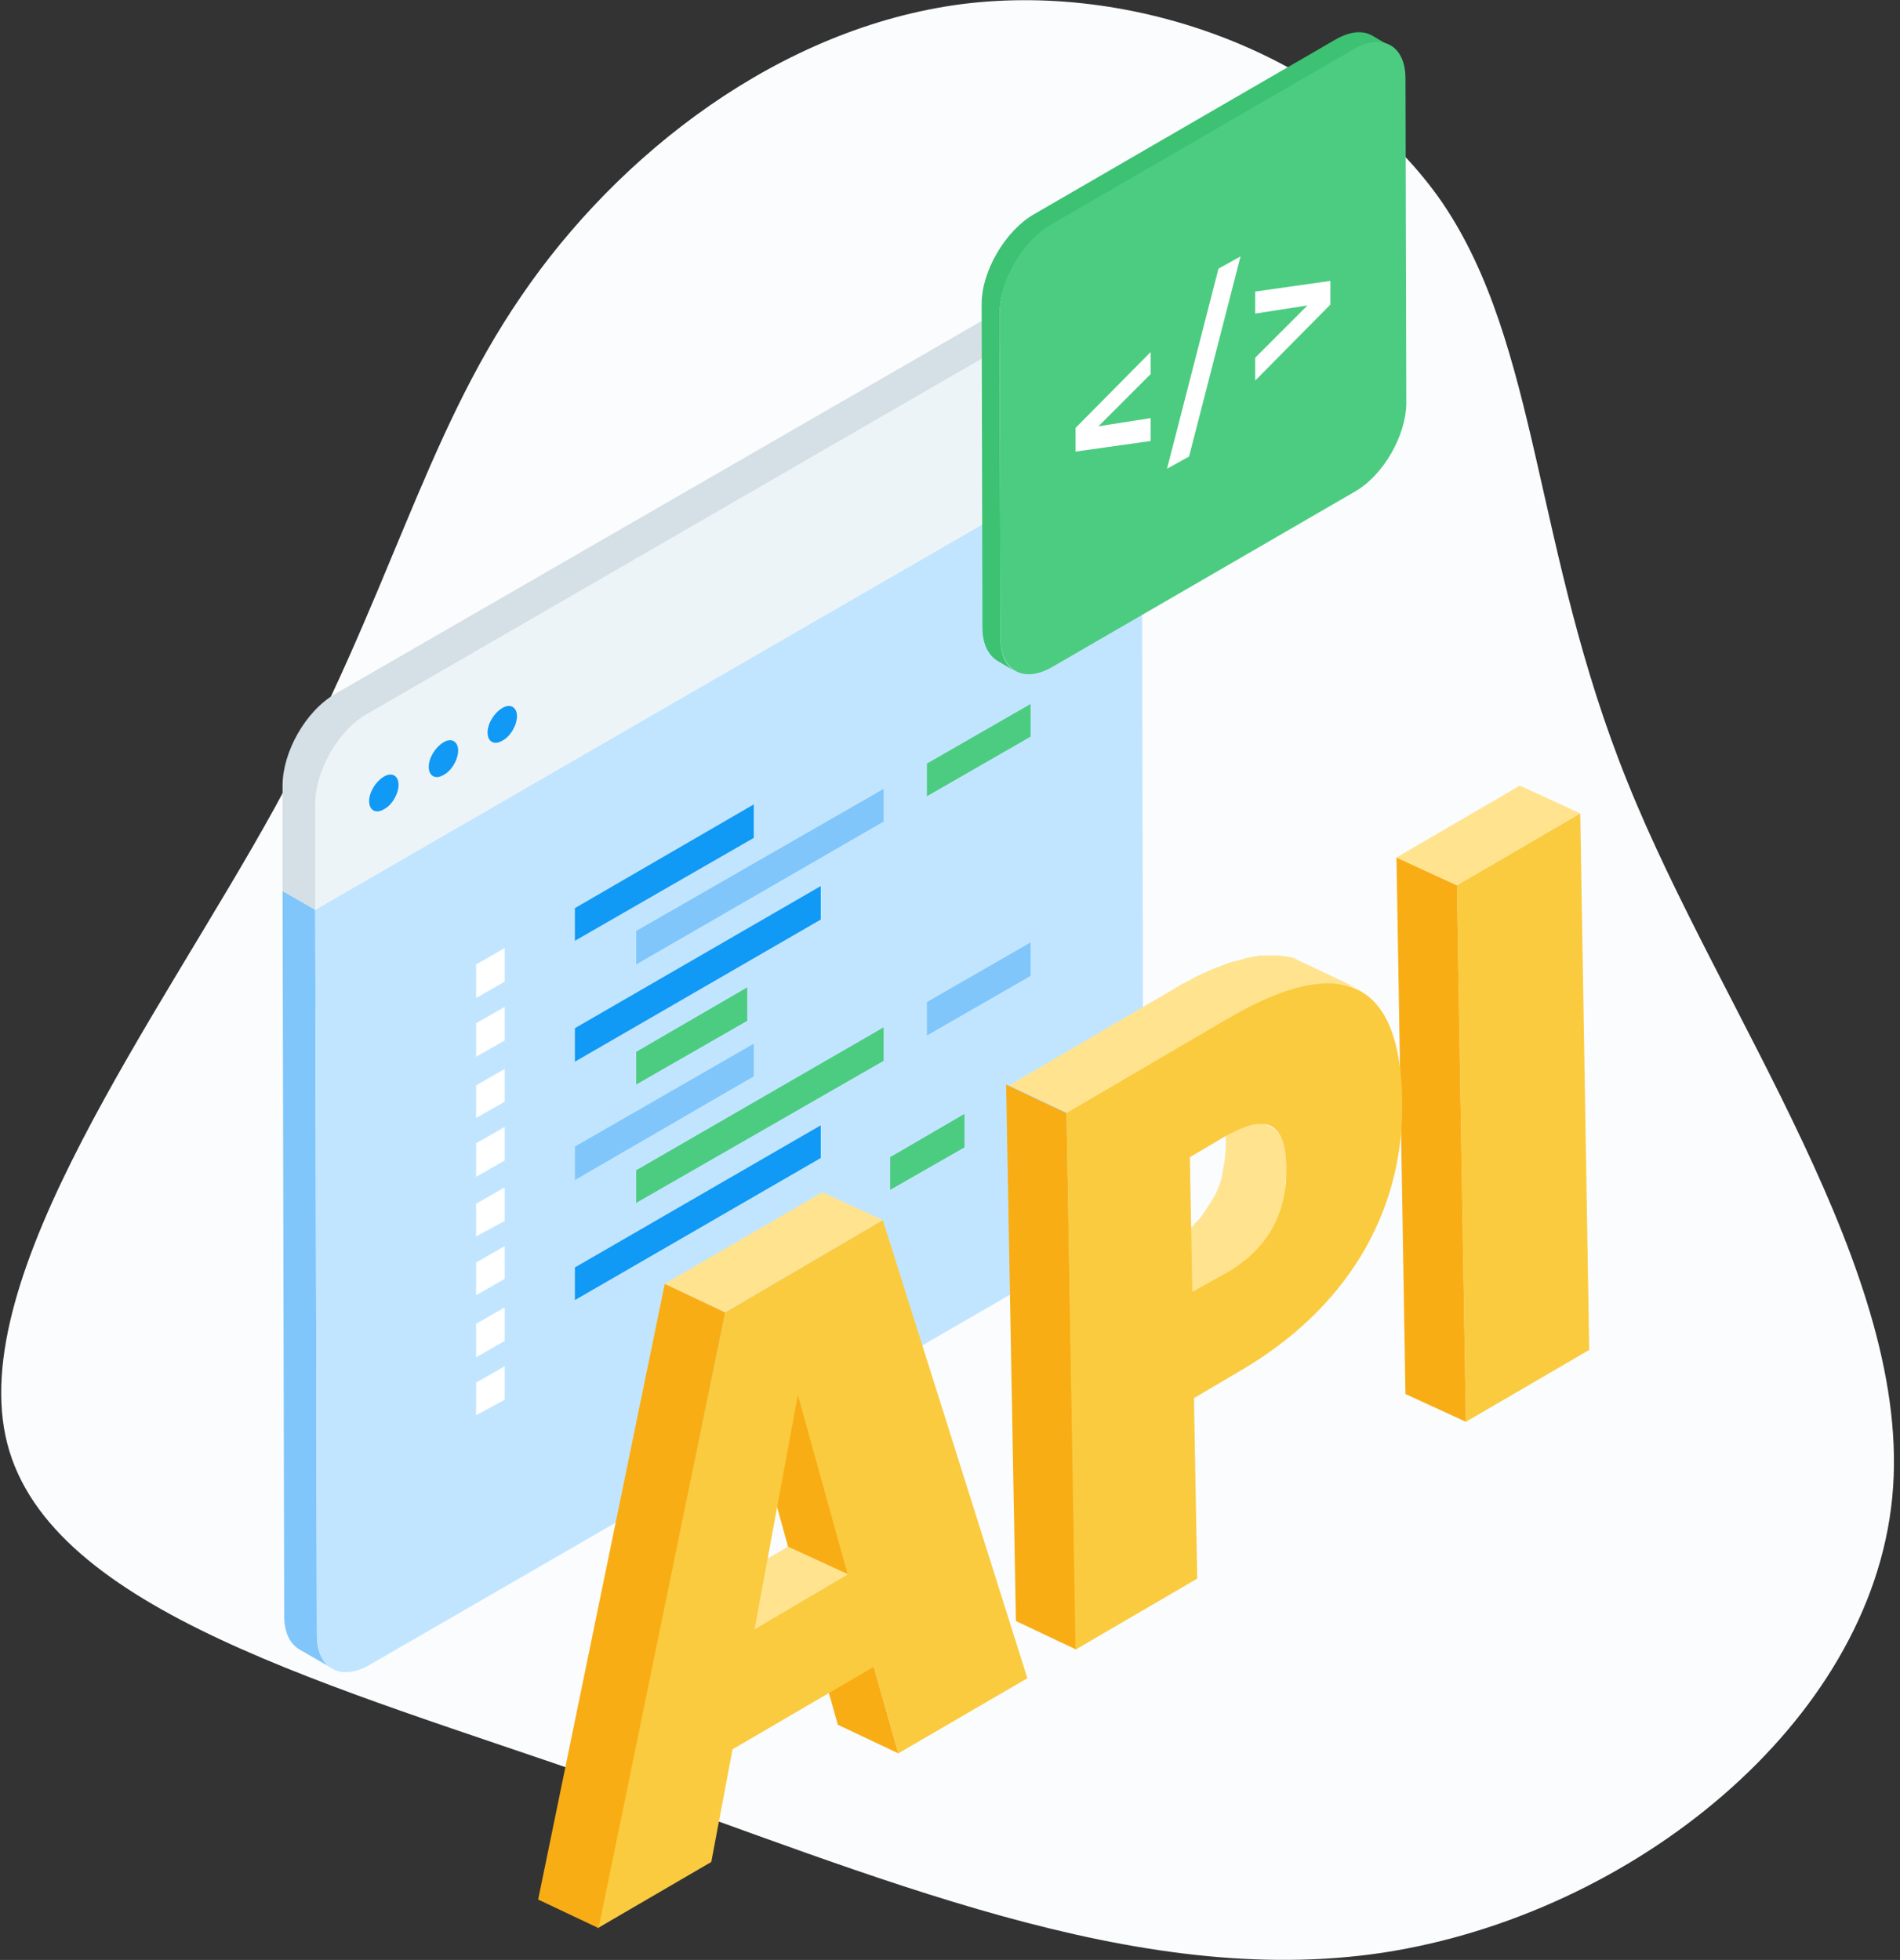 <?xml version="1.0" encoding="UTF-8"?>
<svg width="95px" height="98px" viewBox="0 0 95 98" version="1.1" xmlns="http://www.w3.org/2000/svg" xmlns:xlink="http://www.w3.org/1999/xlink">
    <rect x="0" y="0" width="95" height="98" fill="#333333" stroke="none"/>
    <!-- Generator: Sketch 63.1 (92452) - https://sketch.com -->
    <title>icon 03</title>
    <desc>Created with Sketch.</desc>
    <g id="Page-1" stroke="none" stroke-width="1" fill="none" fill-rule="evenodd">
        <g id="Integrations" transform="translate(-1053, -534)" fill-rule="nonzero">
            <g id="Header">
                <g id="Group-25-Copy-3" transform="translate(925, 504)">
                    <g id="Group-36">
                        <g id="Group-8">
                            <g id="icon-03" transform="translate(128, 30)">
                                <g id="Layer_2_1_" fill="#FAFCFD">
                                    <g id="Group">
                                        <path d="M72.112,10.127 C76.971,17.273 76.685,27.522 81.381,39.118 C86.036,50.715 95.713,63.659 94.611,74.888 C93.508,86.158 81.626,95.713 69.172,97.632 C56.758,99.511 43.733,93.753 30.176,89.017 C16.619,84.28 2.532,80.564 0.367,72.193 C-1.797,63.822 8.003,50.797 13.761,40.343 C19.477,29.89 21.152,21.968 26.052,14.822 C30.911,7.677 38.996,1.388 48.102,0.204 C57.167,-0.939 67.212,3.022 72.112,10.127 Z" id="Path"></path>
                                    </g>
                                </g>
                                <g id="Group" transform="translate(13.883, 1.225)">
                                    <g transform="translate(0, 12.25)" id="Path">
                                        <path d="M1.878,32.013 L1.96,68.273 C1.96,69.09 2.246,69.703 2.736,69.948 L1.103,69.008 C0.613,68.722 0.327,68.151 0.327,67.334 L0.245,31.074 L1.878,32.013 Z" fill="#80C6FB"></path>
                                        <path d="M1.878,32.013 L1.96,68.273 C1.96,69.948 3.144,70.601 4.573,69.784 L40.67,48.918 C42.099,48.061 43.283,46.06 43.283,44.386 L43.202,8.126 L1.878,32.013 Z" fill="#C2E5FF"></path>
                                        <path d="M4.492,22.213 C3.022,23.03 1.878,25.072 1.878,26.746 L1.878,32.013 L43.242,8.126 L43.242,2.858 C43.242,1.184 42.058,0.531 40.588,1.347 L4.492,22.213 Z" fill="#EDF4F8"></path>
                                        <path d="M2.858,21.233 L38.955,0.408 C39.69,-1.38777878e-17 40.343,-0.041 40.833,0.245 L42.467,1.184 C41.977,0.898 41.323,0.939 40.588,1.347 L4.492,22.213 C3.022,23.03 1.878,25.072 1.878,26.746 L1.878,32.013 L0.245,31.074 L0.245,25.807 C0.245,24.133 1.388,22.091 2.858,21.233 Z" fill="#D5DFE6"></path>
                                        <g transform="translate(4.492, 21.642)" fill="#1099F5">
                                            <path d="M7.473,0.694 C7.473,0.245 7.146,0.041 6.737,0.286 C6.329,0.531 6.003,1.062 6.003,1.511 C6.003,1.96 6.329,2.164 6.737,1.919 C7.146,1.715 7.473,1.143 7.473,0.694 Z"></path>
                                            <path d="M4.532,2.409 C4.532,1.96 4.206,1.756 3.797,2.001 C3.389,2.246 3.062,2.777 3.062,3.226 C3.062,3.675 3.389,3.879 3.797,3.634 C4.206,3.43 4.532,2.858 4.532,2.409 Z"></path>
                                            <path d="M1.552,4.124 C1.552,3.675 1.225,3.471 0.817,3.716 C0.408,3.961 0.082,4.492 0.082,4.941 C0.082,5.39 0.408,5.594 0.817,5.349 C1.225,5.145 1.552,4.573 1.552,4.124 Z"></path>
                                        </g>
                                        <g transform="translate(9.8, 21.642)">
                                            <polygon fill="#1099F5" points="14.006 6.778 5.063 11.923 5.063 10.29 14.006 5.104"></polygon>
                                            <polygon fill="#80C6FB" points="20.498 5.962 8.126 13.107 8.126 11.433 20.498 4.328"></polygon>
                                            <polygon fill="#4CCC80" points="27.848 1.715 22.663 4.696 22.663 3.062 27.848 0.082"></polygon>
                                            <polygon fill="#FFFFFF" points="1.552 13.965 0.122 14.782 0.122 13.107 1.552 12.291"></polygon>
                                            <polygon fill="#FFFFFF" points="1.552 16.905 0.122 17.722 0.122 16.047 1.552 15.231"></polygon>
                                            <polygon fill="#1099F5" points="17.354 10.862 5.063 17.967 5.063 16.293 17.354 9.188"></polygon>
                                            <polygon fill="#4CCC80" points="13.679 15.925 8.126 19.11 8.126 17.477 13.679 14.251"></polygon>
                                            <polygon fill="#FFFFFF" points="1.552 19.968 0.122 20.784 0.122 19.151 1.552 18.334"></polygon>
                                            <polygon fill="#FFFFFF" points="1.552 22.907 0.122 23.724 0.122 22.05 1.552 21.233"></polygon>
                                        </g>
                                        <g transform="translate(9.8, 33.483)">
                                            <polygon fill="#80C6FB" points="14.006 6.86 5.063 12.046 5.063 10.372 14.006 5.227"></polygon>
                                            <polygon fill="#4CCC80" points="20.498 6.084 8.126 13.189 8.126 11.556 20.498 4.41"></polygon>
                                            <polygon fill="#80C6FB" points="27.848 1.837 22.663 4.818 22.663 3.144 27.848 0.163"></polygon>
                                            <polygon fill="#FFFFFF" points="1.552 14.088 0.122 14.863 0.122 13.23 1.552 12.413"></polygon>
                                            <polygon fill="#FFFFFF" points="1.552 16.987 0.122 17.803 0.122 16.17 1.552 15.353"></polygon>
                                            <polygon fill="#1099F5" points="17.354 10.943 5.063 18.048 5.063 16.415 17.354 9.31"></polygon>
                                            <polygon fill="#4CCC80" points="24.541 10.412 20.825 12.536 20.825 10.902 24.541 8.738"></polygon>
                                            <polygon fill="#FFFFFF" points="1.552 20.09 0.122 20.907 0.122 19.233 1.552 18.416"></polygon>
                                            <polygon fill="#FFFFFF" points="1.552 23.03 0.122 23.806 0.122 22.172 1.552 21.356"></polygon>
                                        </g>
                                    </g>
                                    <g transform="translate(35.117, 0)" id="Path">
                                        <g>
                                            <path d="M2.654,9.514 L17.803,0.735 C18.538,0.327 19.151,0.286 19.641,0.572 L20.539,1.103 C20.09,0.817 19.437,0.858 18.702,1.266 L3.553,10.045 C2.123,10.862 0.98,12.863 0.98,14.496 L1.021,30.707 C1.021,31.523 1.307,32.095 1.756,32.34 L0.858,31.809 C0.408,31.523 0.122,30.952 0.122,30.176 L0.082,13.965 C0.082,12.332 1.266,10.331 2.654,9.514 Z" fill="#3CC272"></path>
                                            <path d="M3.553,10.004 C2.123,10.821 0.98,12.822 0.98,14.455 L1.021,30.666 C1.021,32.299 2.164,32.953 3.593,32.136 L18.742,23.357 C20.172,22.54 21.315,20.539 21.315,18.906 L21.274,2.695 C21.274,1.062 20.131,0.408 18.702,1.225 L3.553,10.004 Z" fill="#4CCC80"></path>
                                        </g>
                                        <g transform="translate(4.492, 11.433)" fill="#FFFFFF">
                                            <polygon points="4.043 6.043 1.429 8.657 4.043 8.248 4.043 9.392 0.286 9.922 0.286 8.738 4.043 4.941"></polygon>
                                            <polygon points="7.432 0.776 8.534 0.163 5.962 10.168 4.859 10.78"></polygon>
                                            <polygon points="13.026 1.388 13.026 2.572 9.269 6.37 9.269 5.227 11.883 2.613 9.269 3.022 9.269 1.919"></polygon>
                                        </g>
                                    </g>
                                    <g transform="translate(12.658, 37.975)">
                                        <g transform="translate(43.283, 0)" id="Path">
                                            <polygon fill="#FACB3E" points="9.188 1.47 9.637 28.297 3.471 31.891 3.022 5.063"></polygon>
                                            <polygon fill="#F9AD15" points="3.471 31.891 0.449 30.503 0 3.675 3.022 5.063"></polygon>
                                            <polygon fill="#FFE38F" points="3.022 5.063 0 3.675 6.166 0.082 9.188 1.47"></polygon>
                                        </g>
                                        <g transform="translate(23.683, 8.575)">
                                            <path d="M14.088,10.576 C14.088,9.432 13.802,8.779 13.312,8.575 L10.29,7.146 C10.78,7.391 11.066,8.044 11.066,9.147 L11.066,9.31 C11.066,9.555 11.066,9.8 11.025,10.004 C11.025,10.045 11.025,10.127 11.025,10.168 C10.984,10.412 10.943,10.617 10.902,10.862 L10.902,10.902 C10.862,11.148 10.78,11.393 10.698,11.597 L10.698,11.597 C10.617,11.842 10.494,12.046 10.372,12.25 L10.372,12.25 C10.249,12.454 10.127,12.617 10.004,12.822 C9.963,12.863 9.922,12.903 9.922,12.944 C9.8,13.107 9.678,13.271 9.514,13.393 C9.514,13.393 9.473,13.434 9.473,13.475 C9.31,13.638 9.147,13.802 8.943,13.924 C8.902,13.965 8.861,14.006 8.82,14.006 C8.616,14.128 8.412,14.292 8.207,14.414 L6.452,15.435 L9.473,16.864 L11.229,15.843 C11.433,15.721 11.637,15.557 11.842,15.435 C11.883,15.394 11.923,15.353 11.964,15.353 C12.168,15.19 12.332,15.068 12.495,14.904 C12.536,14.904 12.536,14.863 12.536,14.822 C12.617,14.741 12.699,14.659 12.781,14.537 C12.822,14.496 12.863,14.414 12.944,14.332 C12.985,14.292 13.026,14.251 13.026,14.21 C13.067,14.169 13.067,14.169 13.107,14.128 C13.189,14.047 13.23,13.965 13.312,13.842 C13.352,13.761 13.393,13.679 13.434,13.638 L13.434,13.638 L13.434,13.638 C13.475,13.557 13.516,13.516 13.557,13.434 C13.598,13.352 13.638,13.312 13.638,13.23 C13.679,13.148 13.72,13.107 13.72,13.026 C13.72,13.026 13.72,13.026 13.72,12.985 L13.72,12.985 C13.761,12.944 13.761,12.863 13.802,12.822 C13.842,12.74 13.842,12.658 13.883,12.577 C13.924,12.495 13.924,12.413 13.965,12.332 L13.965,12.291 L13.965,12.25 C13.965,12.168 14.006,12.127 14.006,12.046 C14.047,11.923 14.047,11.801 14.047,11.678 C14.047,11.637 14.047,11.597 14.047,11.556 C14.047,11.515 14.047,11.433 14.047,11.393 C14.047,11.311 14.047,11.229 14.088,11.148 C14.088,10.984 14.088,10.862 14.088,10.698 L14.088,10.576 Z" id="Path" fill="#FFE38F"></path>
                                            <path d="M12.822,2.328 C13.107,2.205 13.352,2.083 13.598,2.001 C13.638,2.001 13.679,1.96 13.72,1.96 C13.965,1.878 14.21,1.797 14.455,1.715 C14.496,1.715 14.537,1.674 14.618,1.674 C14.782,1.633 14.945,1.593 15.068,1.552 C15.19,1.511 15.312,1.511 15.476,1.47 C15.598,1.47 15.721,1.429 15.843,1.429 C15.925,1.429 16.007,1.429 16.088,1.429 C16.211,1.429 16.333,1.429 16.497,1.429 C16.538,1.429 16.619,1.429 16.66,1.429 C16.823,1.429 17.027,1.47 17.191,1.511 L17.232,1.511 C17.395,1.552 17.558,1.593 17.722,1.674 L14.7,0.245 C14.659,0.204 14.578,0.204 14.537,0.163 C14.455,0.122 14.332,0.082 14.251,0.082 L14.21,0.082 L14.21,0.082 C14.088,0.041 13.924,0.041 13.802,1.16055314e-14 C13.761,1.16055314e-14 13.761,1.16055314e-14 13.72,1.16055314e-14 C13.679,1.16055314e-14 13.598,1.16055314e-14 13.557,1.16055314e-14 C13.475,1.16055314e-14 13.393,1.16055314e-14 13.352,1.16055314e-14 C13.312,1.16055314e-14 13.23,1.16055314e-14 13.189,1.16055314e-14 C13.107,1.16055314e-14 13.026,1.16055314e-14 12.944,1.16055314e-14 C12.903,1.16055314e-14 12.822,1.16055314e-14 12.781,1.16055314e-14 C12.699,1.16055314e-14 12.658,0.041 12.577,0.041 C12.454,0.041 12.332,0.082 12.168,0.122 C12.127,0.122 12.046,0.122 12.005,0.163 C11.923,0.204 11.801,0.204 11.678,0.245 C11.637,0.245 11.597,0.286 11.515,0.286 C11.311,0.327 11.107,0.408 10.902,0.49 C10.862,0.49 10.862,0.531 10.821,0.531 C10.78,0.531 10.739,0.572 10.698,0.572 C10.453,0.653 10.208,0.776 9.922,0.898 C9.882,0.898 9.882,0.939 9.841,0.939 C9.555,1.062 9.269,1.225 8.983,1.388 C8.983,1.388 8.983,1.388 8.943,1.388 C8.738,1.511 8.534,1.633 8.33,1.756 L0.245,6.492 L3.267,7.922 L11.352,3.185 C11.556,3.062 11.801,2.94 12.005,2.817 C12.291,2.654 12.577,2.532 12.822,2.328 C12.781,2.328 12.781,2.328 12.822,2.328 Z" id="Path" fill="#FFE38F"></path>
                                            <polygon id="Path" fill="#F9AD15" points="3.593 34.708 0.572 33.279 0.082 6.452 3.103 7.881"></polygon>
                                            <path d="M19.886,7.309 C19.968,12.944 17.027,17.722 11.76,20.784 L9.473,22.132 L9.637,31.156 L3.553,34.708 L3.103,7.881 L11.188,3.144 C11.393,3.022 11.637,2.899 11.842,2.777 C17.232,-0.122 19.763,1.633 19.886,7.146 L19.886,7.309 Z M11.148,15.843 C13.107,14.7 14.128,12.944 14.088,10.698 L14.088,10.535 C14.047,8.33 13.067,7.963 11.311,8.902 C11.229,8.943 11.148,8.983 11.066,9.024 L9.269,10.086 L9.392,16.823 L11.148,15.843" id="Shape" fill="#FACB3E"></path>
                                        </g>
                                        <g transform="translate(0, 20.417)">
                                            <polygon id="Path" fill="#F9AD15" points="18.375 28.052 15.353 26.623 14.128 22.295 17.15 23.724"></polygon>
                                            <polygon id="Path" fill="#FFE38F" points="11.188 21.846 8.167 20.417 12.863 17.722 15.884 19.11"></polygon>
                                            <polygon id="Path" fill="#F9AD15" points="15.884 19.11 12.863 17.722 10.372 8.738 13.393 10.168"></polygon>
                                            <path d="M17.599,1.388 L24.827,24.296 L18.375,28.052 L17.15,23.724 L10.086,27.848 L9.024,33.483 L3.348,36.791 L9.718,6.003 L17.599,1.388 Z M11.188,21.846 L15.843,19.11 L13.352,10.127 L11.188,21.846" id="Shape" fill="#FACB3E"></path>
                                            <polygon id="Path" fill="#F9AD15" points="3.389 36.791 0.367 35.362 6.697 4.573 9.718 6.003"></polygon>
                                            <polygon id="Path" fill="#FFE38F" points="9.718 6.003 6.697 4.573 14.578 0 17.599 1.388"></polygon>
                                        </g>
                                    </g>
                                </g>
                            </g>
                        </g>
                    </g>
                </g>
            </g>
        </g>
    </g>
</svg>